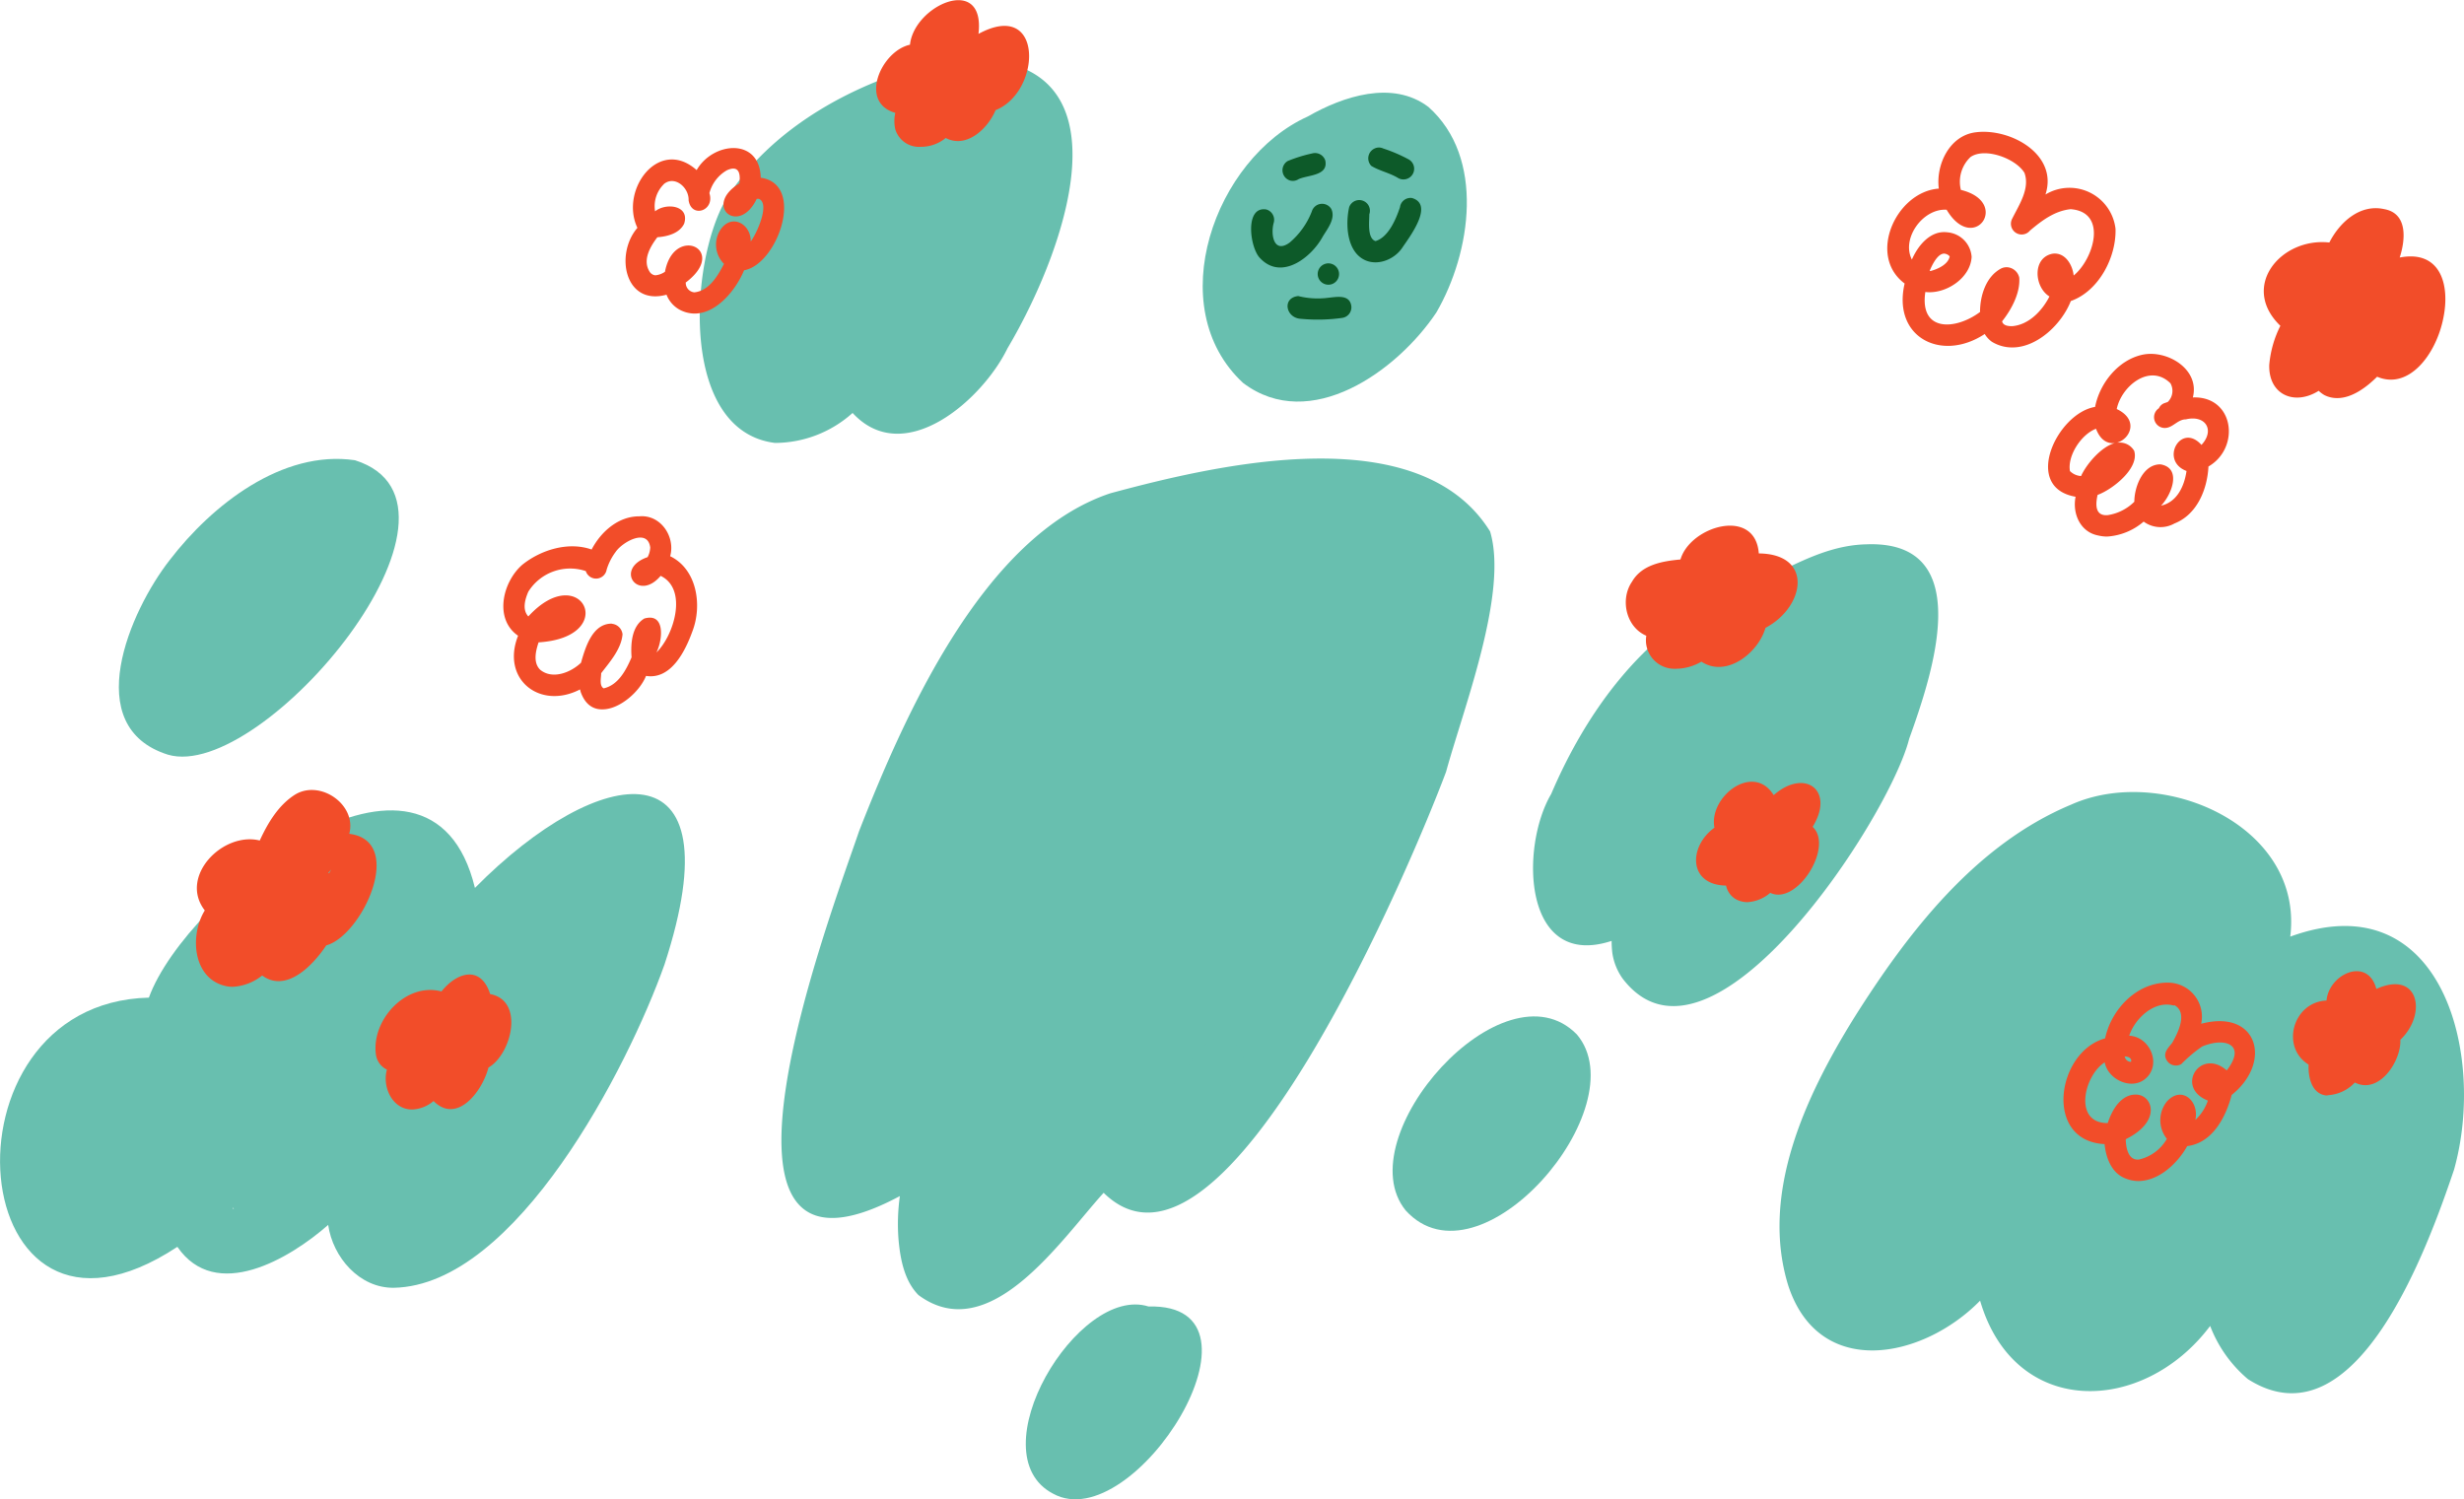 <svg xmlns="http://www.w3.org/2000/svg" viewBox="0 0 346.05 210.58"><defs><style>.cls-1{fill:#68bfaf;}.cls-2{fill:#0d5a29;}.cls-3{fill:#f24d29;}</style></defs><title>L7_5_8</title><g id="Layer_2" data-name="Layer 2"><g id="pg_5" data-name="pg 5"><g id="_8" data-name="8"><g id="Vector_layer" data-name="Vector layer"><path class="cls-1" d="M129,181.9c-2-2-2.57-5.11-2.81-7.82a28.26,28.26,0,0,1,.19-6.09c-31.12,16.67-9.79-39.3-5.73-51.25,6.41-16.37,17.51-41.52,35.27-47.45,15.22-4.12,43.39-10.67,53.35,5.35,2.59,8.6-3.73,24.81-6.18,33.76C198.58,120.46,172,184.26,155,167.53,149,174.12,139,189.28,129,181.9ZM162.93,160l.48-.36a3,3,0,0,1-.38-.24C163,159.59,163,159.79,162.93,160Z"/><path class="cls-1" d="M147.9,209.79c-10.75-5.61,3.49-29.43,13.41-26.29C179.93,183,159.28,216.05,147.9,209.79Z"/><path class="cls-1" d="M55.31,180.87c-4.83.06-8.57-4.29-9.22-8.83-5.4,4.75-15.79,10.92-21.18,3.08-30.22,19.95-34.57-34.26-4-35,5.21-14.44,39.48-41.46,45.79-15.41C84.2,107,103.59,104,93.33,135.45,88.2,149.89,72.5,180.52,55.31,180.87ZM32.69,169.76l.16,0-.14-.14Z"/><path class="cls-1" d="M23.6,106c-12.44-3.9-5.37-20.19.25-27.36,5.89-7.68,15.78-15.5,26-14C69.52,70.84,36.92,109.88,23.6,106Z"/><path class="cls-1" d="M227.9,137.46a8.21,8.21,0,0,1-1.46-3.62,13.8,13.8,0,0,1-.1-1.69c-12.48,4.09-12.89-13.16-8.49-20.63,4.9-11.49,12.9-22.64,24.55-27.91,6.63-2.17,12.44-7,19.73-7.16,15.66-.59,9.21,18.39,6,27.31C265.37,114.8,240.21,153.52,227.9,137.46Z"/><path class="cls-1" d="M197.41,170c-8.3-10.25,13.75-35.22,24.05-24.71C230.07,155.46,207.82,181.48,197.41,170Z"/><path class="cls-1" d="M315.7,193.7a18.4,18.4,0,0,1-5.3-7.47c-9.4,12.51-27.47,13-32.31-3.55-8,8.18-22.58,11.16-26.94-2.11-4-12.95,2.47-26.67,9.21-37.56,7.56-12,17.05-24.38,30.52-30,12.72-5.7,32.7,2.89,30.77,18.54,21.35-7.78,27.54,16.61,23,32.74C341,175.08,330.88,203.37,315.7,193.7Z"/><path class="cls-1" d="M174.59,53.79c-11.52-10.66-4-31.54,9.08-37.43,4.94-2.83,11.91-5.16,16.94-1.34,8,7.1,6,20.45,1.12,28.86C196.25,52.1,184,60.91,174.59,53.79Z"/><path class="cls-2" d="M177,36.29c-1.45-1.35-2.27-7.38.84-6.87a1.51,1.51,0,0,1,1.05,1.85c-.47,1.65,0,4.43,2.23,2.8a10.86,10.86,0,0,0,3.11-4.36,1.51,1.51,0,0,1,2.74-.36c.64,1.34-.53,2.77-1.2,3.88C184.19,36.15,180,39.44,177,36.29Z"/><path class="cls-2" d="M191.76,36.56c-2.64-1.17-2.82-5.06-2.28-7.46a1.5,1.5,0,0,1,2.83,1c0,1-.31,3.39.87,3.76,1.81-.53,2.89-3.1,3.44-4.77a1.49,1.49,0,0,1,1.68-1.28c3.16.92-.33,5.45-1.37,7S193.64,37.37,191.76,36.56Z"/><path class="cls-2" d="M185.06,38.49a1.5,1.5,0,1,1,1.5,1.5A1.51,1.51,0,0,1,185.06,38.49Z"/><path class="cls-2" d="M182.73,44.78c-2.14-.08-2.74-2.94-.41-3.2a11.35,11.35,0,0,0,4.16.25c1.21-.12,3.05-.53,3.3,1.13a1.5,1.5,0,0,1-1.28,1.69A24.76,24.76,0,0,1,182.73,44.78Z"/><path class="cls-2" d="M181.2,25.36a1.51,1.51,0,0,1-.36-2.74,20.47,20.47,0,0,1,3.44-1.07,1.52,1.52,0,0,1,1.85,1c.44,2.16-2.39,2-3.75,2.61A1.48,1.48,0,0,1,181.2,25.36Z"/><path class="cls-2" d="M196.35,25c-1.18-.72-2.62-1-3.76-1.7a1.52,1.52,0,0,1,.48-2.45,1.39,1.39,0,0,1,1.18,0,21.69,21.69,0,0,1,3.61,1.55A1.5,1.5,0,0,1,196.35,25Z"/><path class="cls-1" d="M108.84,62.21c-13.4-1.67-12-25.18-7-34,6.44-10.41,18.53-16.85,30.18-19.6,28.22-3.47,18.23,25.54,9.47,40.32C138,56.12,127,65.86,119.74,58A16.38,16.38,0,0,1,108.84,62.21Z"/><path class="cls-1" d="M161.7,165.37a3.27,3.27,0,0,1-2.6-5.23c3.76-4.17,6.41-9.23,10.08-13.43,3-3,7.56,1.55,4.59,4.59C170.93,154.08,165.3,165.46,161.7,165.37Z"/></g><g id="Vector_layer-2" data-name="Vector layer"><path class="cls-3" d="M31.53,138.45c-4.5-1.15-4.88-7.16-2.77-10.58-3.68-4.77,2.54-11.1,7.72-9.82,1.14-2.47,2.64-5,5-6.47,3.53-2.11,8.66,1.46,7.57,5.53,8,1,1.78,14.32-3.23,15.67-1.79,2.7-5.56,6.75-9,4.23a7.23,7.23,0,0,1-4.2,1.59A4.56,4.56,0,0,1,31.53,138.45Zm7.74-3.66a2.36,2.36,0,0,0,.88-.37,1.45,1.45,0,0,1-.26-.07l-.19-.07Zm6.83-12.21.12.07.29-.52C46.38,122.28,46.25,122.43,46.1,122.58Z"/><path class="cls-3" d="M38.94,135.84a1.51,1.51,0,0,1-1.18-2.07,23.4,23.4,0,0,1,2.27-3.4c.85-1.1,1.8-2.55,3.32-2.64a1.52,1.52,0,0,1,.28,3,5.14,5.14,0,0,0-.4.41c-.33.38-.64.78-.95,1.18.48,1.2-.79,1.94-1.51,2.68a2.17,2.17,0,0,1-1.55.84A1.27,1.27,0,0,1,38.94,135.84Z"/><path class="cls-3" d="M54.34,150.23A2.78,2.78,0,0,1,52.78,148c-.57-4.82,4.27-10.07,9.22-8.75,2.21-2.75,5.54-3.7,6.84.37,4.87.91,3,8.47-.24,10.32-.88,3.39-4.44,8-7.71,4.7a4.92,4.92,0,0,1-3,1.19h0C55.11,155.85,53.65,152.67,54.34,150.23Z"/><path class="cls-3" d="M81.55,97.18l-.09-.35c-5.63,2.92-11.12-1.42-8.7-7.54-3.42-2.36-2.17-7.61.63-10,2.63-2.09,6.45-3.25,9.7-2.11,1.29-2.49,3.76-4.68,6.69-4.66,3-.28,5.1,2.86,4.34,5.6,3.78,1.84,4.52,6.9,3.13,10.53-1,2.78-3,6.84-6.52,6.28-.91,2.26-3.74,4.7-6.11,4.7C83.34,99.66,82.2,99,81.55,97.18ZM86,87.62a1.66,1.66,0,0,1,1.43,1.47c-.17,2.06-1.78,3.87-3,5.46,0,.64-.3,1.76.35,2.13,2.06-.46,3.15-2.57,3.92-4.36-.14-1.85,0-4.39,1.8-5.45,3-.85,2.55,3.09,1.69,4.77,2.47-2.38,4.45-8.91.59-10.76-3.16,3.74-6.57-1-1.83-2.63a3.11,3.11,0,0,0,.37-1.36c-.36-2.75-3.88-.8-4.86.63A8.13,8.13,0,0,0,85.2,80a1.51,1.51,0,0,1-2.93.21A6.93,6.93,0,0,0,74.2,83.1c-.46,1.06-.89,2.52,0,3.48,7.4-8.1,12.93,2.92,1.44,3.64-.41,1.21-.8,2.87.24,3.86,1.71,1.39,4.27.39,5.72-1,.61-2.16,1.6-5.49,4.3-5.49Z"/><path class="cls-3" d="M95.31,43.42a4.13,4.13,0,0,1-1.64-1.87l-.06-.16C87.75,43,86.32,35.71,89.52,32c-2.52-5.3,3-12.83,8.32-8.11,2.3-4,8.87-4.6,9,1.07,6.34.9,2.35,12.21-2.34,13-1.13,2.75-3.85,6.08-6.94,6.08A4.52,4.52,0,0,1,95.31,43.42Zm1-3.71a1.33,1.33,0,0,0,1.2,1.35c2.08-.21,3.3-2.32,4.17-4a3.82,3.82,0,0,1-.35-5c1.62-2.07,4.17-.47,4.1,1.86.79-1,2.8-5.34,1.13-6l-.22,0-.06,0c-2.5,5.26-7.61,1-2.44-2.16.19-1.41-.08-2.61-1.76-1.84a5.23,5.23,0,0,0-2.45,3.21c.8,2.48-2.53,3.58-2.92,1,.07-1.81-2-3.56-3.52-2.24l.08-.06A4.34,4.34,0,0,0,92,29.68c1.55-1.24,4.89-.85,4.09,1.72-.65,1.38-2.36,1.82-3.77,1.92-1,1.32-2.1,3.19-1.11,4.8a1.06,1.06,0,0,0,1,.55H92a2.82,2.82,0,0,0,1.39-.5c.5-2.65,2-3.69,3.3-3.69C98.63,34.49,100,36.91,96.27,39.71Z"/><path class="cls-3" d="M92.21,38.66h0Z"/><path class="cls-3" d="M125.74,18.17a5.19,5.19,0,0,1,0-2.32c-5.17-1.45-2-8.69,2.06-9.57.58-5.58,10.62-10,9.62-1.52,9.21-5,8.88,8.14,2.4,10.71-1.07,2.58-4.08,5.45-7,3.91a5.49,5.49,0,0,1-3.49,1.24A3.48,3.48,0,0,1,125.74,18.17Z"/><path class="cls-3" d="M231.21,89.29c-2.85-1.21-3.72-5.11-2-7.6,1.38-2.39,4.27-2.88,6.8-3.11,1.38-4.71,10.52-7.4,11-.85,7.75.09,6.47,7.55.94,10.45-1,3.5-5.46,7.07-9,4.75a7.23,7.23,0,0,1-3.69,1h-.15A4,4,0,0,1,231.21,89.29Z"/><path class="cls-3" d="M245.13,126.7a3.63,3.63,0,0,1-1.39-.43,2.94,2.94,0,0,1-1.33-1.89c-5.31-.08-5.3-5.48-1.63-8.13-.84-4.32,5.44-9.22,8.32-4.57,4.38-3.84,8.64-.67,5.47,4.45,3,2.76-2.18,11.08-5.95,9.27a5.42,5.42,0,0,1-3.22,1.31Z"/><path class="cls-3" d="M279.74,48a3.63,3.63,0,0,1-1-1.09c-6.06,4-13,.49-11.25-7.09-5.29-3.94-1.17-12.9,4.8-13.33-.43-3.39,1.53-7.48,5.2-7.91,4.85-.62,11.61,3.11,9.78,8.74a6.51,6.51,0,0,1,9.84,4.82c.12,4-2.36,8.76-6.28,10.14-1.24,3.19-4.68,6.52-8.21,6.52A5.47,5.47,0,0,1,279.74,48Zm3.85-9c.16,2.14-1.1,4.49-2.41,6.13.14.62.9.69,1.43.68,2.34-.2,4.2-2.17,5.22-4.17-2.13-1.3-2.45-5.41.4-6,1.76-.27,2.84,1.51,3,3.06,2.81-2.29,4.83-8.92-.42-9.32-2.25.23-4.07,1.62-5.71,3a1.51,1.51,0,0,1-2.5-1.67c.95-1.92,2.52-4.22,1.72-6.43-1.19-2-5.53-3.63-7.57-2.23a4.76,4.76,0,0,0-1.36,4.62c7.08,1.73,1.8,9.17-2,2.79-3.29-.23-6.41,4-4.88,7,.86-2,2.64-4.15,5-3.83a3.72,3.72,0,0,1,3.39,3.45c-.16,3-3.66,5.28-6.5,4.93-.85,5.66,4.25,5.37,7.68,2.81,0-2.27.82-5,3-6.13a1.81,1.81,0,0,1,.75-.16A1.86,1.86,0,0,1,283.59,39ZM271,38.06h.15c1-.27,2.45-.91,2.67-2.05a1.12,1.12,0,0,0-.78-.39C272.11,35.62,271.33,37.25,271,38.06Z"/><path class="cls-3" d="M294.68,75.21c-2.53-.48-3.65-3.08-3.18-5.44-7.57-1.32-2.58-11.75,2.74-12.62.65-3.33,3.25-6.6,6.66-7.33s8.09,2,7.07,6c5.8-.22,6.72,7.08,2.19,9.7-.16,3.22-1.6,6.75-4.77,8a4,4,0,0,1-4.33-.26,8.7,8.7,0,0,1-5.13,2.1A5.34,5.34,0,0,1,294.68,75.21Zm5.05-11.89c.76,2.46-3.08,5.45-5.14,6.19-.29,1.29-.4,3,1.43,2.84a6.73,6.73,0,0,0,3.73-1.88c0-2.1,1.22-5.29,3.68-5.25,3.06.52,1.53,4.32.07,5.8,2.27-.5,3.28-2.77,3.58-4.87-3.83-1.44-.8-6.9,2.1-3.66,1.93-2.08.56-4.25-2.19-3.59-1.18,0-1.85,1.24-3,1.21a1.51,1.51,0,0,1-.79-2.77,1.37,1.37,0,0,1,.75-.71l.49-.17a2.17,2.17,0,0,0,.38-2.63c-2.88-2.85-6.88.39-7.54,3.62,3.16,1.5,1.88,4.21.06,4.71l.42,0A2.34,2.34,0,0,1,299.73,63.32Zm-9,2.86a2.4,2.4,0,0,0,1.54.68c.71-1.59,2.79-4.12,4.77-4.64-1,.15-2.06-.36-2.67-2C292.3,61,290.33,64,290.71,66.18Z"/><path class="cls-3" d="M298.38,165.46c-1.87-.78-2.62-2.9-2.81-4.77-8.62-.43-6.73-13,.08-14.85.88-4.18,4.6-8,9.06-7.82a4.78,4.78,0,0,1,4.43,5.77c7.92-2.11,10.06,5.37,4.28,10-.82,3.13-2.71,6.75-6.24,7.18-1.37,2.45-4,4.91-6.9,4.91A5,5,0,0,1,298.38,165.46Zm.17-5.49c0,1.16.32,3.05,1.85,2.89h0a6.09,6.09,0,0,0,3.92-2.91,4.19,4.19,0,0,1,0-5.24c2.08-2.3,4.58-.06,4,2.59a6.67,6.67,0,0,0,1.76-2.72c-4.65-1.83-1.09-7.49,2.65-4.24,2.81-3.63-.22-4.71-3.45-3.36a19.75,19.75,0,0,0-2.93,2.47,1.5,1.5,0,0,1-2.05-.53c-.61-1,.2-1.73.76-2.44.81-1.4,2.23-4.22.34-5.29l-.07,0-.07,0,.17.09c-2.75-.91-5.58,1.7-6.4,4.19,2.95.13,4.62,4.11,2.24,6.07-1.95,1.62-5.24.07-5.68-2.33-2.89,1.81-4.49,8.55.42,8.53,1-3,2.56-4,3.88-4C302.25,153.65,303.76,157.43,298.55,160Zm-.15-11.59a.9.9,0,0,0,.88.76c.19-.54-.45-.76-.87-.76Z"/><path class="cls-3" d="M326.69,153.86c-2.05-.24-2.55-2.61-2.46-4.33-4-2.48-2.16-8.82,2.51-9,.35-3.77,5.8-6.21,7-1.63,6-2.71,7.16,3.55,3.37,7.14.14,3-3,7.74-6.39,6a5.57,5.57,0,0,1-3.64,1.77A2.69,2.69,0,0,1,326.69,153.86Z"/><path class="cls-3" d="M326.44,55.49a4.29,4.29,0,0,1-.8-.6c-3.4,2.14-7.07.55-6.94-3.66a15.15,15.15,0,0,1,1.56-5.47c-5.73-5.53.1-12.45,6.88-11.7,1.44-2.84,4.3-5.44,7.69-4.69,3.35.59,3,4.31,2.19,6.8,5.65-1.09,7.11,3.7,6.13,8.49-1,5.08-4.83,10.16-9.3,8.25-1.44,1.43-3.49,3-5.59,3A3.9,3.9,0,0,1,326.44,55.49Z"/></g></g></g></g></svg>